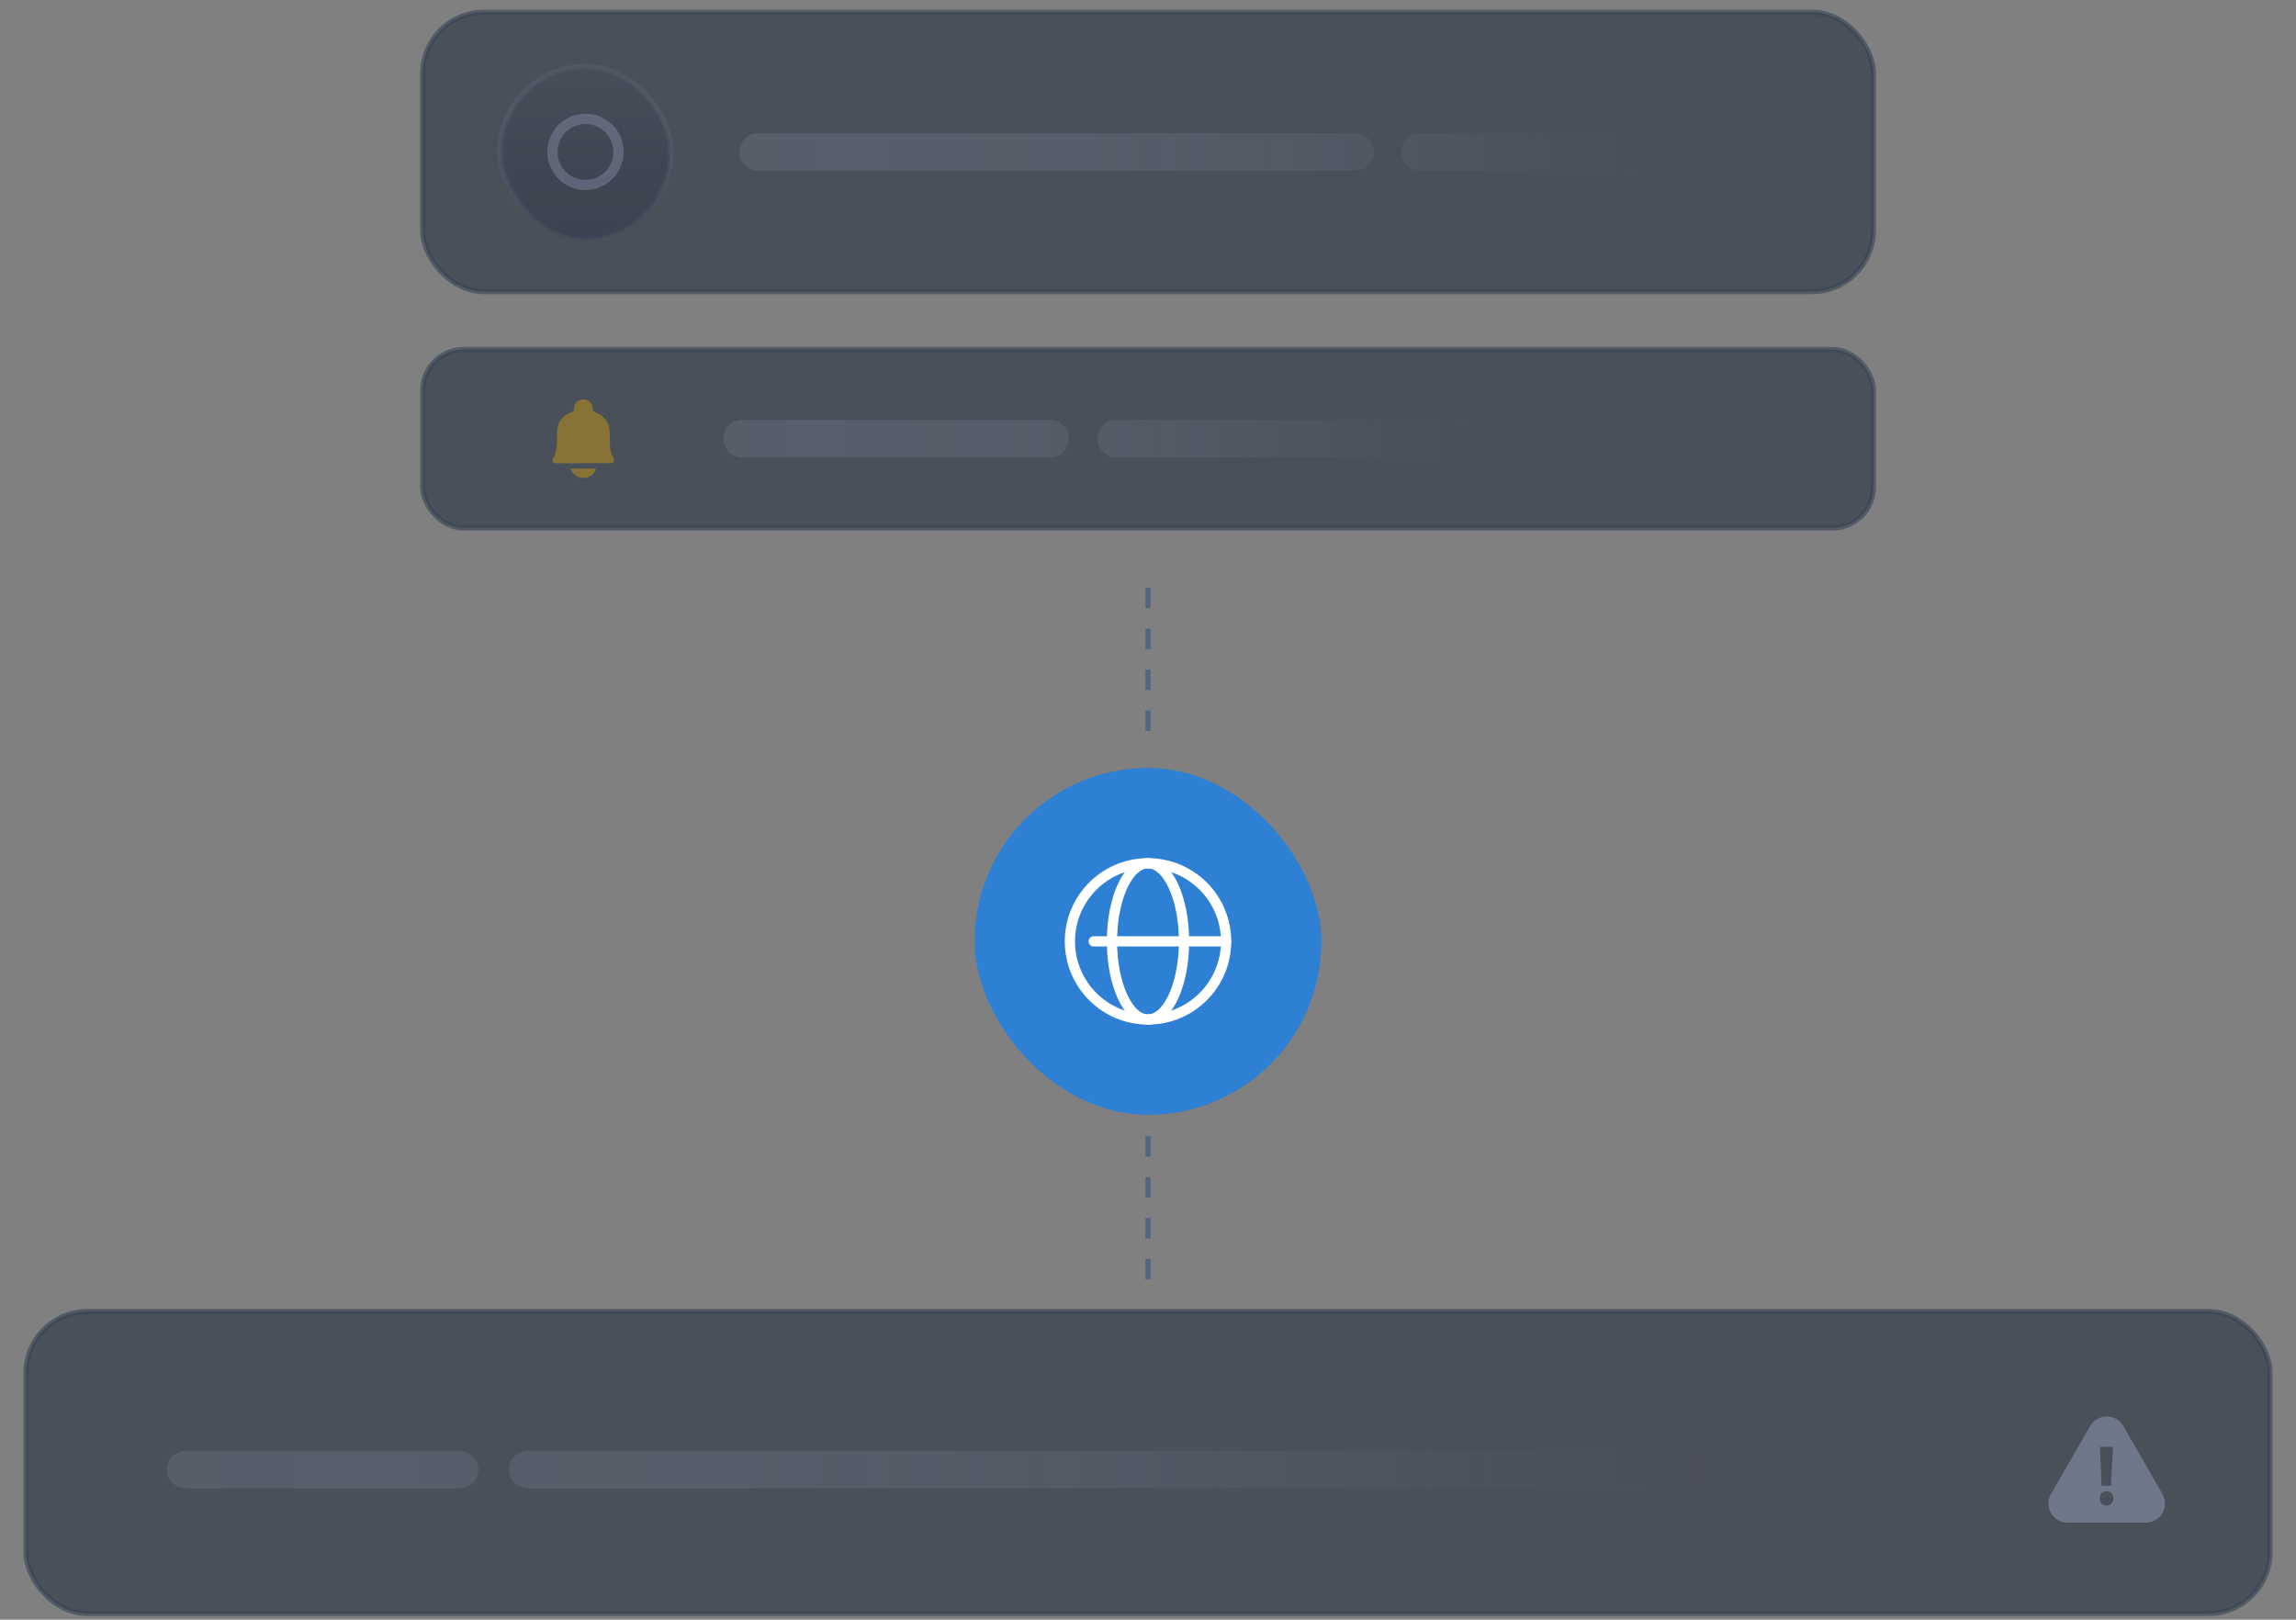 <?xml version="1.0" encoding="UTF-8"?>
<svg id="_图层_1" data-name="图层_1" xmlns="http://www.w3.org/2000/svg" xmlns:xlink="http://www.w3.org/1999/xlink" viewBox="0 0 224.28 158.22">
  <rect x="0" y="0" width="224.28" height="158.22" fill="#808080" stroke="none"/>
  <defs>
    <style>
      .cls-1 {
        fill: #929cb7;
        opacity: .52;
      }

      .cls-2 {
        fill: #0080ff;
      }

      .cls-2, .cls-3, .cls-4, .cls-5, .cls-6, .cls-7 {
        isolation: isolate;
      }

      .cls-8 {
        fill: url(#_未命名的渐变_12);
      }

      .cls-8, .cls-3, .cls-4, .cls-9, .cls-10, .cls-11 {
        stroke-miterlimit: 10;
      }

      .cls-8, .cls-3, .cls-9, .cls-10, .cls-11 {
        stroke-width: .5px;
      }

      .cls-8, .cls-10, .cls-11 {
        opacity: .6;
        stroke: #384354;
      }

      .cls-3 {
        fill: url(#_未命名的渐变_11);
        opacity: .4;
        stroke: url(#_未命名的渐变_14);
      }

      .cls-4 {
        stroke: #9098b1;
      }

      .cls-4, .cls-9, .cls-12 {
        fill: none;
      }

      .cls-4, .cls-5, .cls-6, .cls-7 {
        opacity: .39;
      }

      .cls-9 {
        stroke: #536580;
        stroke-dasharray: 2;
      }

      .cls-5 {
        fill: url(#_未命名的渐变_8-2);
      }

      .cls-6 {
        fill: url(#_未命名的渐变_8-3);
      }

      .cls-13 {
        opacity: .65;
      }

      .cls-12 {
        stroke: #fff;
        stroke-linecap: round;
        stroke-linejoin: round;
      }

      .cls-7 {
        fill: url(#_未命名的渐变_8);
      }

      .cls-10 {
        fill: url(#_未命名的渐变_12-2);
      }

      .cls-11 {
        fill: url(#_未命名的渐变_12-3);
      }

      .cls-14 {
        fill: #877335;
      }
    </style>
    <linearGradient id="_未命名的渐变_12" data-name="未命名的渐变 12" x1="112.14" y1="115.1" x2="112.14" y2="115.03" gradientUnits="userSpaceOnUse">
      <stop offset="0" stop-color="#273041"/>
      <stop offset=".5" stop-color="#222a3a"/>
      <stop offset="1" stop-color="#1a202f"/>
    </linearGradient>
    <linearGradient id="_未命名的渐变_8" data-name="未命名的渐变 8" x1="16.28" y1="-4850.89" x2="183.77" y2="-4850.89" gradientTransform="translate(0 -4707.33) scale(1 -1)" gradientUnits="userSpaceOnUse">
      <stop offset="0" stop-color="#9098b1" stop-opacity=".5"/>
      <stop offset=".33" stop-color="#8c94ad" stop-opacity=".49"/>
      <stop offset=".51" stop-color="#8289a1" stop-opacity=".44"/>
      <stop offset=".67" stop-color="#71788c" stop-opacity=".36"/>
      <stop offset=".8" stop-color="#565d70" stop-opacity=".25"/>
      <stop offset=".93" stop-color="#363c4b" stop-opacity=".11"/>
      <stop offset="1" stop-color="#1d222f" stop-opacity="0"/>
    </linearGradient>
    <linearGradient id="_未命名的渐变_12-2" data-name="未命名的渐变 12" y1="26.44" y2="26.4" xlink:href="#_未命名的渐变_12"/>
    <linearGradient id="_未命名的渐变_8-2" data-name="未命名的渐变 8" x1="70.67" y1="-4750.19" x2="153.61" y2="-4750.19" xlink:href="#_未命名的渐变_8"/>
    <linearGradient id="_未命名的渐变_12-3" data-name="未命名的渐变 12" y1="-10.86" y2="-10.92" xlink:href="#_未命名的渐变_12"/>
    <linearGradient id="_未命名的渐变_8-3" data-name="未命名的渐变 8" x1="72.22" y1="-4722.18" x2="173.84" y2="-4722.18" xlink:href="#_未命名的渐变_8"/>
    <linearGradient id="_未命名的渐变_11" data-name="未命名的渐变 11" x1="57.19" y1="-4730.52" x2="57.19" y2="-4713.84" gradientTransform="translate(0 -4707.33) scale(1 -1)" gradientUnits="userSpaceOnUse">
      <stop offset="0" stop-color="#283042"/>
      <stop offset=".42" stop-color="#2b3446" stop-opacity=".87"/>
      <stop offset="1" stop-color="#374154" stop-opacity=".5"/>
    </linearGradient>
    <linearGradient id="_未命名的渐变_14" data-name="未命名的渐变 14" x1="57.19" y1="-4713.59" x2="57.19" y2="-4730.77" gradientTransform="translate(0 -4707.33) scale(1 -1)" gradientUnits="userSpaceOnUse">
      <stop offset="0" stop-color="#8f99b4" stop-opacity=".24"/>
      <stop offset="1" stop-color="#353e53"/>
    </linearGradient>
  </defs>
  <rect class="cls-8" x="2.54" y="128.12" width="219.2" height="29.5" rx="6" ry="6"/>
  <path class="cls-7" d="M44.78,145.39h-26.56c-1.08,0-1.94-.82-1.94-1.83h0c0-1.01.87-1.83,1.94-1.83h26.57c1.08,0,1.94.82,1.94,1.83h0c0,1.01-.87,1.83-1.94,1.83h0ZM183.77,143.56h0c0-1.01-.87-1.83-1.94-1.83H51.63c-1.08,0-1.94.82-1.94,1.83h0c0,1.01.87,1.83,1.94,1.83h130.19c1.08,0,1.94-.82,1.94-1.83h0Z"/>
  <g>
    <g>
      <g class="cls-13">
        <rect class="cls-2" x="95.2" y="75.02" width="33.88" height="33.88" rx="16.94" ry="16.94"/>
      </g>
      <g>
        <line class="cls-12" x1="106.84" y1="91.96" x2="119.77" y2="91.96"/>
        <circle class="cls-12" cx="112.14" cy="91.96" r="7.63"/>
        <ellipse class="cls-12" cx="112.14" cy="91.96" rx="3.52" ry="7.63"/>
      </g>
    </g>
    <g>
      <line class="cls-9" x1="112.14" y1="110.99" x2="112.14" y2="126.51"/>
      <line class="cls-9" x1="112.14" y1="57.41" x2="112.14" y2="72.92"/>
    </g>
  </g>
  <path class="cls-1" d="M211.24,145.94l-3.83-6.64c-.72-1.24-2.51-1.24-3.23,0l-3.83,6.64c-.72,1.24.18,2.8,1.61,2.8h7.66c1.43,0,2.33-1.55,1.61-2.8ZM206.41,141.33l-.21,3.81h-.91l-.16-3.81h1.28ZM205.77,147.08c-.39,0-.67-.31-.67-.71s.28-.7.67-.7.68.31.68.7-.28.71-.68.71Z"/>
  <g>
    <rect class="cls-10" x="41.29" y="34.14" width="141.71" height="17.44" rx="4" ry="4"/>
    <path class="cls-5" d="M102.57,44.68h-30.07c-1.01,0-1.83-.82-1.83-1.83h0c0-1.01.82-1.83,1.83-1.83h30.08c1.01,0,1.83.82,1.83,1.83h0c0,1.01-.82,1.83-1.83,1.83h0ZM153.61,42.85h0c0-1.01-.82-1.83-1.83-1.83h-42.75c-1.01,0-1.83.82-1.83,1.83h0c0,1.01.82,1.83,1.83,1.83h42.75c1.01,0,1.83-.82,1.83-1.83h0Z"/>
    <g>
      <rect class="cls-11" x="41.29" y="1.19" width="141.71" height="27.3" rx="6" ry="6"/>
      <path class="cls-6" d="M132.36,16.67h-58.31c-1.01,0-1.83-.82-1.83-1.83h0c0-1.01.82-1.83,1.83-1.83h58.32c1.01,0,1.83.82,1.83,1.83h0c0,1.01-.82,1.83-1.83,1.83h0ZM173.84,14.84c0-1.01-.82-1.83-1.83-1.83h-33.29c-1.01,0-1.83.82-1.83,1.83h0c0,1.01.82,1.83,1.83,1.83h33.29c1.01,0,1.83-.82,1.83-1.83h0Z"/>
      <g>
        <rect class="cls-3" x="48.85" y="6.5" width="16.68" height="16.68" rx="8.34" ry="8.34"/>
        <circle class="cls-4" cx="57.19" cy="14.84" r="3.23"/>
      </g>
    </g>
    <path class="cls-14" d="M56.96,45.25c-.84,0-1.69,0-2.53,0-.45,0-.56-.14-.39-.48.27-.51.37-1.05.37-1.61,0-.47-.02-.96.06-1.42.12-.69.6-1.18,1.33-1.48.19-.08.28-.16.28-.35,0-.54.36-.89.9-.89.54,0,.91.34.9.88,0,.19.08.27.27.36.91.39,1.37,1.03,1.4,1.89.02.56,0,1.12.06,1.68.03.3.17.61.3.9.17.39.08.51-.41.51-.84,0-1.69,0-2.53,0ZM56.96,45.78h-1.24c.27.61.73.92,1.29.91.55-.01,1.01-.33,1.22-.91h-1.27Z"/>
  </g>
</svg>